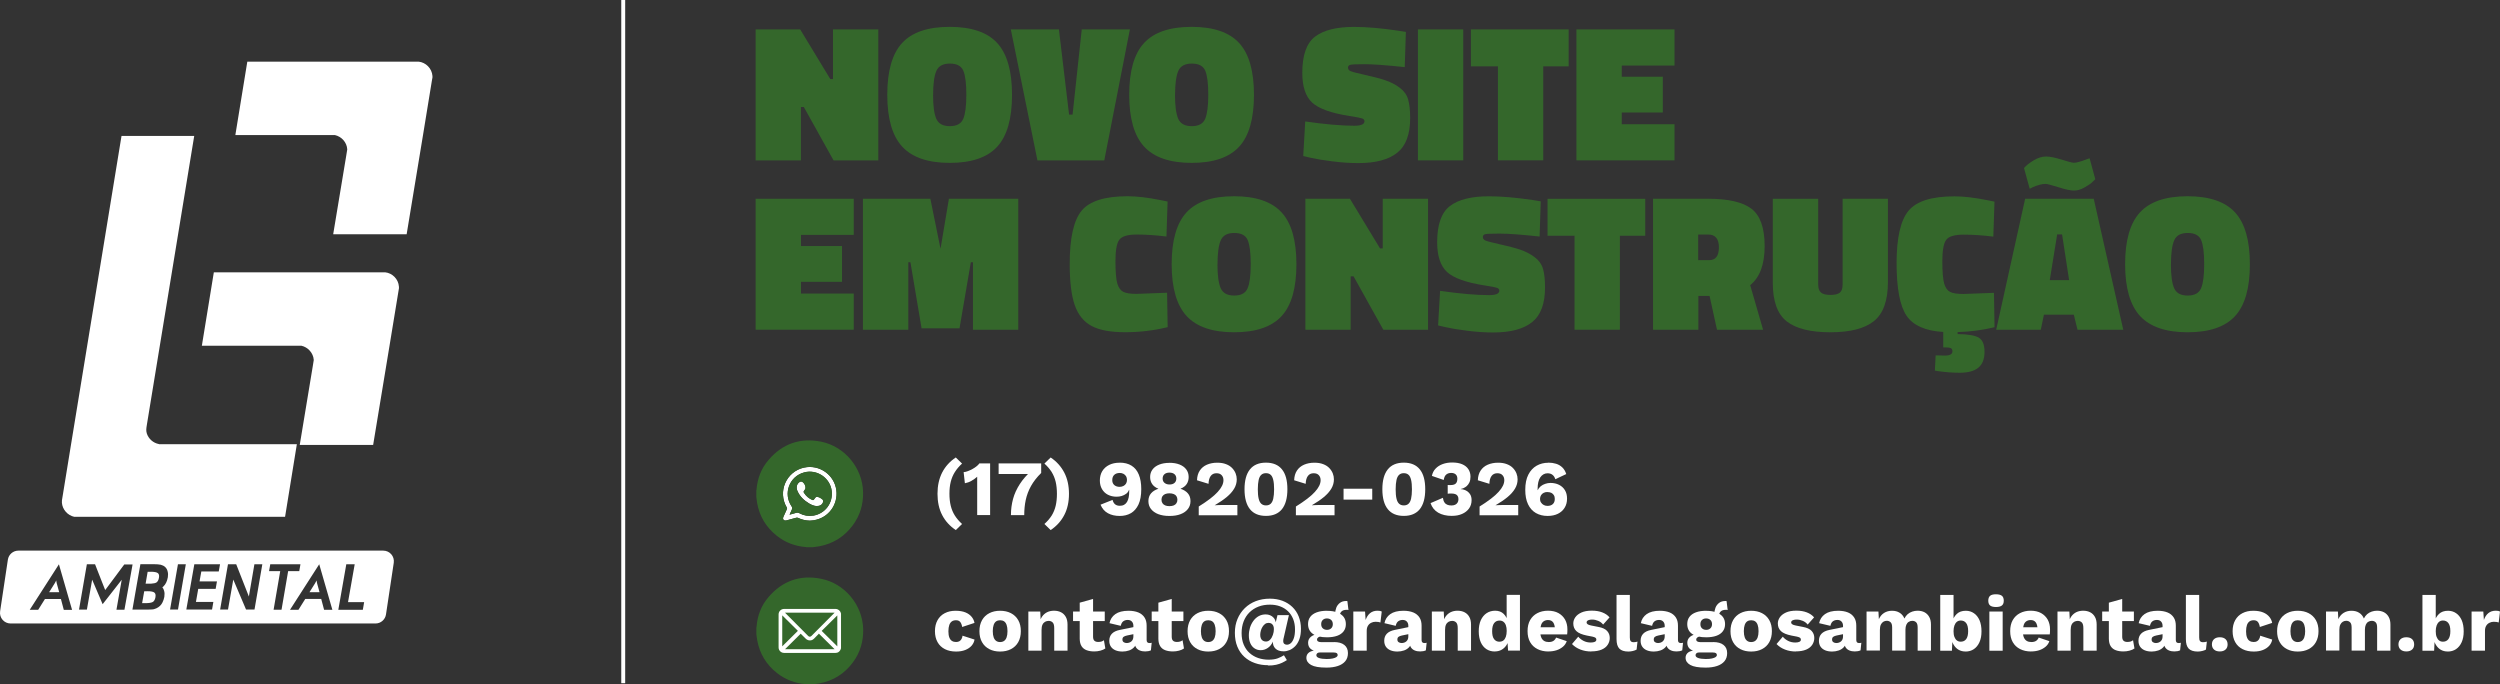 <svg xmlns="http://www.w3.org/2000/svg" id="Camada_2" data-name="Camada 2" viewBox="0 0 479.36 131.21"><rect x="0" y="0" width="479.36" height="131.21" fill="#333333" stroke="none"/><defs><style>      .cls-1 {        fill: none;        stroke: #fff;        stroke-miterlimit: 10;        stroke-width: .75px;      }      .cls-2 {        fill: #34672b;      }      .cls-2, .cls-3 {        stroke-width: 0px;      }      .cls-3 {        fill: #fff;      }    </style></defs><g id="Camada_1-2" data-name="Camada 1"><g><g><path class="cls-3" d="m30.48,85.15c-1.1-.2-2.02-1.02-2.34-2.07-.16-.49-.06-1.1-.06-1.1l.11-.71,9.05-55.21h-13.94l-9.67,59.1-1.7,10.46c-.02.09-.04.18-.05.29-.02.15-.02.32-.01.48.09,1.32,1.12,2.45,2.38,2.71h40.41l2.26-13.93h-26.44Z"></path><path class="cls-3" d="m80.24,11.82h-32.82l-2.28,13.99v.09s19.08,0,19.08,0c1.26.28,2.28,1.38,2.36,2.72v.03s-.19,1.19-.19,1.19l-2.49,14.99v.09s14.07,0,14.07,0l3.15-19.09,1.69-10.36.11-.6s0-.01,0-.02c0-.09,0-.18,0-.28-.1-1.44-1.27-2.61-2.66-2.75"></path><path class="cls-3" d="m73.82,52.22h-32.82l-2.28,13.98-.02.09h19.09c1.26.28,2.28,1.39,2.37,2.72v.03l-.19,1.19-2.48,14.99-.02.09h14.08l3.15-19.08,1.7-10.37.1-.61v-.02c0-.09,0-.18-.01-.28-.1-1.44-1.26-2.6-2.66-2.74"></path></g><g><path class="cls-3" d="m60.73,111.44s-.01-.1-.02-.15c-.03.05-.05.11-.08.15-.08.15-.16.29-.23.42l-1.06,1.69h1.93l-.47-1.7c-.03-.13-.06-.26-.08-.42Z"></path><path class="cls-3" d="m28.92,109.64h-.61l-.39,2.27h1.08c.47-.03.79-.1.99-.22.24-.16.41-.46.48-.87.09-.44.02-.74-.18-.91-.21-.18-.67-.28-1.36-.28Z"></path><path class="cls-3" d="m28.26,113.37h-.61v.02l-.4,2.26h.58s.05,0,.07,0c.64,0,1.1-.07,1.36-.21.02,0,.04-.02.06-.03.24-.15.4-.45.48-.86.08-.44.02-.75-.19-.92-.2-.18-.66-.27-1.35-.27Z"></path><path class="cls-3" d="m10.81,111.44s-.01-.1-.02-.15c-.03.05-.05.11-.08.15-.08.15-.16.29-.23.42l-1.06,1.69h1.93l-.47-1.7c-.03-.13-.06-.26-.08-.42Z"></path><path class="cls-3" d="m73.49,105.58H3.52c-1.01,0-1.86.74-2.01,1.73L.02,117.22c-.18,1.23.77,2.33,2.01,2.33h69.97c1.01,0,1.86-.74,2.01-1.73l1.49-9.91c.18-1.23-.77-2.33-2.01-2.33Zm-61.26,11.35l-.55-2.08h-3.06l-1.3,2.08h-1.62l.1-.16,5.5-8.57.06.22,2.46,8.52h-1.6Zm10.1-.03l1.01-5.74-.79,1.02-2.87,3.67-1.57-3.68-.44-1.02-1.01,5.74h-1.51l1.5-8.67v-.02s1.58,0,1.58,0l.4,1.03,1.04,2.65.5,1.26.92-1.23,1.97-2.65.77-1.03h1.59,0s-1.56,8.68-1.56,8.68h-1.51Zm9.84-6.17c-.13.73-.41,1.31-.84,1.72-.07.06-.13.11-.2.16.16.19.28.43.34.69.1.34.1.73.04,1.15-.08.39-.19.74-.35,1.05-.12.26-.29.48-.48.67-.21.2-.45.36-.72.48-.13.06-.28.11-.42.15-.21.11-2.13.09-2.13.09h-2.02l.87-4.99.66-3.72h2.55c.6,0,1.04.04,1.36.11.32.09.6.22.8.4.25.22.43.51.51.87.1.35.1.74.04,1.15Zm1.96,6.14h-1.52l1.51-8.68h1.51l-1.5,8.68Zm7.81-7.29h-3.34l-.34,1.9h3.34l-.25,1.43h-3.34l-.44,2.51h3.34l-.25,1.45h-4.93l.02-.13,1.51-8.54h4.93l-.25,1.39Zm6.84,7.29h0,0s-1.6.01-1.6.01l-2.45-5.75-1.01,5.74h-1.51l1.5-8.67h0s0-.01,0-.01h1.58l2.43,6.19,1.06-6.19h1.52l-1.5,8.68Zm5.2.04h-1.52l1.27-7.4h-2.14l.23-1.32h5.79l-.23,1.32h-2.13l-1.27,7.4Zm8.16.01l-.55-2.08h-3.06l-1.3,2.08h-1.62l.1-.16,5.5-8.57.06.22,2.46,8.52h-1.6Zm7.42,0h-4.69l1.53-8.73h1.61l-1.28,7.27h3.09l-.25,1.46Z"></path></g><line class="cls-1" x1="119.5" x2="119.5" y2="131"></line><g><path class="cls-2" d="m144.89,30.74V5.64h8.54l5.77,9.52h.52V5.64h8.69v25.11h-8.58l-5.7-10.23h-.56v10.23h-8.69Z"></path><path class="cls-2" d="m194.05,18.19c0,4.57-.95,7.89-2.85,9.95-1.9,2.06-4.93,3.09-9.09,3.09s-7.2-1.04-9.11-3.11c-1.91-2.07-2.87-5.39-2.87-9.95s.95-7.87,2.85-9.93c1.9-2.06,4.93-3.09,9.11-3.09s7.21,1.03,9.11,3.09c1.9,2.06,2.85,5.38,2.85,9.95Zm-15.14,0c0,2.12.21,3.65.62,4.59s1.27,1.41,2.59,1.41,2.17-.46,2.57-1.39c.4-.92.6-2.47.6-4.63s-.19-3.7-.58-4.61c-.39-.91-1.24-1.37-2.57-1.37s-2.19.47-2.6,1.41-.62,2.47-.62,4.59Z"></path><path class="cls-2" d="m216.65,5.64l-4.91,25.11h-12.82l-5.1-25.11h9.22l1.95,16.34h.67l1.76-16.34h9.22Z"></path><path class="cls-2" d="m240.44,18.19c0,4.57-.95,7.89-2.85,9.95-1.9,2.06-4.93,3.09-9.09,3.09s-7.2-1.04-9.11-3.11c-1.91-2.07-2.87-5.39-2.87-9.95s.95-7.87,2.85-9.93c1.9-2.06,4.93-3.09,9.11-3.09s7.21,1.03,9.11,3.09c1.9,2.06,2.85,5.38,2.85,9.95Zm-15.14,0c0,2.12.21,3.65.62,4.59s1.27,1.41,2.59,1.41,2.17-.46,2.57-1.39c.4-.92.6-2.47.6-4.63s-.19-3.7-.58-4.61-1.24-1.37-2.57-1.37-2.19.47-2.6,1.41-.62,2.47-.62,4.59Z"></path><path class="cls-2" d="m269.33,12.87c-3.52-.38-6.08-.56-7.68-.56s-2.53.04-2.79.13c-.26.09-.39.27-.39.54s.15.49.45.64c.3.15,1.24.4,2.83.75,1.59.35,2.89.69,3.9,1.03,1.01.34,1.92.81,2.74,1.42s1.35,1.36,1.61,2.25c.26.89.39,2.08.39,3.58,0,3.1-.82,5.31-2.47,6.63-1.65,1.33-4.13,1.99-7.46,1.99-1.6,0-3.28-.11-5.04-.34-1.76-.22-3.12-.45-4.07-.67l-1.46-.34.38-6.63c3.82.55,6.96.82,9.41.82,1.3,0,1.95-.29,1.95-.86,0-.25-.15-.43-.45-.54s-1.11-.27-2.44-.47c-3.5-.55-5.88-1.41-7.14-2.57-1.26-1.16-1.89-3.07-1.89-5.71,0-3.37.81-5.68,2.44-6.93s4.12-1.87,7.49-1.87c2.37,0,5.16.24,8.36.71l1.57.26-.22,6.75Z"></path><path class="cls-2" d="m271.88,30.74V5.64h8.69v25.11h-8.69Z"></path><path class="cls-2" d="m282.04,12.72v-7.08h18.74v7.08h-4.87v18.02h-8.69V12.72h-5.17Z"></path><path class="cls-2" d="m302.27,30.74V5.64h18.81v6.93h-10.12v2.14h7.87v6.86h-7.87v2.25h10.12v6.93h-18.81Z"></path><path class="cls-2" d="m144.89,63.22v-25.11h18.81v6.93h-10.12v2.14h7.87v6.86h-7.87v2.25h10.12v6.93h-18.81Z"></path><path class="cls-2" d="m165.46,63.22v-25.11h12.93l1.95,9.59,1.61-9.59h13.3v25.11h-8.69v-12.93h-.41l-2.17,12.67h-7.27l-2.14-12.67h-.41v12.93h-8.69Z"></path><path class="cls-2" d="m223.88,62.73c-2.65.65-5.36.97-8.13.97s-4.91-.39-6.41-1.18-2.58-2.1-3.24-3.95c-.66-1.85-.99-4.51-.99-7.98,0-4.97.77-8.38,2.3-10.21,1.54-1.84,4.46-2.75,8.79-2.75,1.8,0,3.92.25,6.37.75l1.31.26-.22,6.71c-2.05-.25-3.94-.38-5.68-.38s-2.85.33-3.35.99-.75,2.03-.75,4.1.12,3.51.36,4.31c.24.8.62,1.33,1.14,1.59.52.26,1.37.39,2.55.39l5.85-.22.11,6.59Z"></path><path class="cls-2" d="m248.58,50.67c0,4.57-.95,7.89-2.85,9.95-1.9,2.06-4.93,3.09-9.09,3.09s-7.2-1.04-9.11-3.11c-1.91-2.07-2.87-5.39-2.87-9.95s.95-7.87,2.85-9.93c1.9-2.06,4.93-3.09,9.11-3.09s7.21,1.03,9.11,3.09c1.9,2.06,2.85,5.38,2.85,9.95Zm-15.14,0c0,2.12.21,3.65.62,4.59s1.27,1.41,2.59,1.41,2.17-.46,2.57-1.39c.4-.92.6-2.47.6-4.63s-.19-3.7-.58-4.61-1.24-1.37-2.57-1.37-2.19.47-2.6,1.41-.62,2.47-.62,4.59Z"></path><path class="cls-2" d="m250.3,63.22v-25.11h8.54l5.77,9.52h.52v-9.52h8.69v25.11h-8.58l-5.7-10.23h-.56v10.23h-8.69Z"></path><path class="cls-2" d="m295.19,45.35c-3.52-.38-6.08-.56-7.68-.56s-2.53.04-2.79.13c-.26.09-.39.27-.39.54s.15.49.45.64c.3.15,1.24.4,2.83.75,1.59.35,2.89.69,3.9,1.03,1.01.34,1.92.81,2.74,1.42s1.35,1.36,1.61,2.25c.26.89.39,2.08.39,3.58,0,3.1-.82,5.31-2.47,6.63-1.65,1.33-4.13,1.99-7.46,1.99-1.6,0-3.28-.11-5.04-.34-1.76-.22-3.12-.45-4.07-.67l-1.46-.34.38-6.63c3.82.55,6.96.82,9.41.82,1.3,0,1.95-.29,1.95-.86,0-.25-.15-.43-.45-.54s-1.11-.27-2.44-.47c-3.5-.55-5.88-1.41-7.14-2.57-1.26-1.16-1.89-3.07-1.89-5.71,0-3.37.81-5.68,2.44-6.93s4.12-1.87,7.49-1.87c2.37,0,5.16.24,8.36.71l1.57.26-.22,6.75Z"></path><path class="cls-2" d="m296.73,45.2v-7.08h18.74v7.08h-4.87v18.02h-8.69v-18.02h-5.17Z"></path><path class="cls-2" d="m327.79,56.74h-2.14v6.48h-8.69v-25.11h10.57c3.87,0,6.64.64,8.32,1.93,1.67,1.29,2.51,3.67,2.51,7.16s-.92,5.98-2.77,7.48l2.47,8.54h-8.84l-1.42-6.48Zm-.04-6.86c1.22,0,1.84-.82,1.84-2.46s-.69-2.45-2.06-2.45h-1.91v4.91h2.14Z"></path><path class="cls-2" d="m348.63,38.11v16.45c0,.72.18,1.24.54,1.54s.97.45,1.82.45,1.45-.15,1.8-.45.52-.81.52-1.54v-16.45h8.69v15.96c0,3.55-.89,6.04-2.66,7.48-1.77,1.44-4.57,2.16-8.38,2.16s-6.6-.7-8.38-2.1c-1.77-1.4-2.66-3.86-2.66-7.38v-16.11h8.69Z"></path><path class="cls-2" d="m379.41,64.74c.74.44,1.11,1.34,1.11,2.72s-.39,2.39-1.18,3.04-1.98.97-3.58.97c-1.3,0-2.67-.1-4.12-.3l-.64-.11.15-2.92c.77.02,1.37.04,1.8.04.95,0,1.42-.28,1.42-.82,0-.3-.1-.5-.3-.6-.2-.1-.58-.15-1.12-.15h-.34v-2.96c-3.42-.2-5.77-1.24-7.04-3.11-1.27-1.87-1.91-5.24-1.91-10.1s.77-8.21,2.3-10.04c1.54-1.84,4.46-2.75,8.79-2.75,1.8,0,3.92.25,6.37.75l1.31.26-.22,6.71c-2.05-.25-3.94-.38-5.68-.38s-2.85.33-3.35.99-.75,2.03-.75,4.1.12,3.51.36,4.31c.24.8.62,1.33,1.14,1.59.52.26,1.37.39,2.55.39l5.85-.22.11,6.59c-2.25.55-4.61.86-7.08.94v.38c1.97.02,3.33.26,4.07.69Z"></path><path class="cls-2" d="m382.76,63.22l5.55-25.11h13.15l5.66,25.11h-8.77l-.71-2.89h-5.73l-.6,2.89h-8.54Zm18.38-28.25c-.26.25-.74.57-1.44.97-.7.4-1.37.6-2.02.6s-1.64-.21-2.98-.64c-1.34-.42-2.17-.64-2.49-.64-.67,0-1.51.22-2.51.67l-.52.26-1.09-3.97c.42-.5,1.05-.99,1.87-1.48.82-.49,1.6-.73,2.34-.73s1.74.2,3.02.6c1.27.4,2.05.6,2.32.6.5,0,1.32-.22,2.47-.67l.56-.19,1.09,4.01c-.15.15-.36.35-.62.6Zm-6.69,9.97l-1.42,8.77h3.71l-1.35-8.77h-.94Z"></path><path class="cls-2" d="m431.4,50.67c0,4.57-.95,7.89-2.85,9.95-1.9,2.06-4.93,3.09-9.09,3.09s-7.2-1.04-9.11-3.11c-1.91-2.07-2.87-5.39-2.87-9.95s.95-7.87,2.85-9.93c1.9-2.06,4.93-3.09,9.11-3.09s7.21,1.03,9.11,3.09c1.9,2.06,2.85,5.38,2.85,9.95Zm-15.14,0c0,2.12.21,3.65.62,4.59s1.27,1.41,2.59,1.41,2.17-.46,2.57-1.39c.4-.92.6-2.47.6-4.63s-.19-3.7-.58-4.61-1.24-1.37-2.57-1.37-2.19.47-2.6,1.41-.62,2.47-.62,4.59Z"></path></g><g><path class="cls-3" d="m154.2,89.65c-3.45.76-5.13,4.63-3.33,7.67.06.1.07.18.02.29-.24.51-.47,1.02-.69,1.53-.13.29-.02.58.25.65.12.03.26.02.37-.01.62-.16,1.24-.35,1.87-.51.1-.03.23-.02.32.02.72.35,1.48.52,2.28.54.28-.03.56-.04.83-.08,2.76-.47,4.61-3,4.25-5.77-.39-2.94-3.27-4.96-6.16-4.32Zm1.74,9.22c-.93.15-1.82,0-2.65-.45-.23-.12-.43-.15-.68-.07-.39.12-.78.22-1.22.34.16-.35.29-.67.44-.98.11-.23.09-.42-.06-.63-1.65-2.43-.43-5.73,2.41-6.49,2.46-.66,5,1.06,5.29,3.58.26,2.3-1.27,4.33-3.54,4.71Z"></path><path class="cls-3" d="m157.14,95.39c-.51-.24-.68-.19-.99.28-.01.02-.02.03-.03.05-.09.17-.21.19-.38.12-.64-.28-1.14-.7-1.52-1.28-.18-.28-.17-.27.02-.54.1-.14.22-.32.22-.47,0-.42-.17-.79-.49-1.08-.21-.19-.45-.19-.68-.03-.23.17-.39.38-.47.65-.11.39-.04.76.12,1.11.46,1.02,1.25,1.75,2.19,2.32.48.29.99.49,1.45.51.67,0,1.07-.26,1.24-.75.08-.21.07-.41-.13-.56-.17-.13-.34-.25-.53-.34Z"></path><path class="cls-2" d="m157.46,84.69c-4.02-.8-7.41.38-10.08,3.48-1.4,1.62-2.14,3.54-2.32,5.68,0,.07-.02.13-.04.19v1.28c.05.37.09.74.15,1.1.46,2.6,1.74,4.71,3.81,6.34,1.61,1.26,3.44,1.96,5.49,2.13.05,0,.1.02.15.03h1.28c.37-.05.75-.09,1.12-.16,2.71-.49,4.88-1.85,6.51-4.06,1.38-1.87,2.01-3.99,1.96-6.31-.09-4.64-3.5-8.79-8.05-9.7Zm-1.35,15.06c-.27.05-.56.06-.83.08-.8-.01-1.56-.19-2.28-.54-.09-.04-.22-.05-.32-.02-.62.16-1.24.35-1.87.51-.12.03-.26.04-.37.01-.27-.07-.38-.36-.25-.65.23-.51.46-1.02.69-1.53.05-.11.04-.19-.02-.29-1.81-3.04-.12-6.92,3.33-7.67,2.9-.63,5.78,1.38,6.16,4.32.37,2.77-1.49,5.3-4.25,5.77Z"></path><path class="cls-2" d="m154.19,90.58c-2.84.77-4.07,4.06-2.41,6.49.14.21.17.4.06.63-.15.31-.29.63-.44.98.44-.12.83-.21,1.22-.34.25-.08.46-.05.68.07.83.45,1.72.6,2.65.45,2.27-.37,3.8-2.41,3.54-4.71-.29-2.52-2.83-4.24-5.29-3.58Zm3.61,5.72c-.17.49-.57.75-1.24.75-.46-.02-.97-.23-1.45-.51-.94-.57-1.73-1.29-2.19-2.32-.16-.35-.23-.72-.12-1.11.08-.27.24-.49.47-.65.23-.17.46-.16.68.03.32.28.49.66.49,1.08,0,.16-.12.33-.22.47-.19.27-.2.26-.02.54.38.58.89,1,1.52,1.28.17.08.29.05.38-.12,0-.02.02-.03.03-.05.31-.47.47-.53.99-.28.19.09.37.22.53.34.19.14.2.35.13.56Z"></path></g><g><path class="cls-3" d="m183.27,87.72l1.2,1.17c-.56.51-1.02,1.05-1.38,1.62-.36.57-.62,1.19-.79,1.87-.17.68-.25,1.44-.25,2.29s.08,1.62.25,2.31c.17.69.43,1.31.79,1.88.36.57.82,1.1,1.38,1.61l-1.2,1.17c-1.15-.77-2.03-1.74-2.62-2.89-.6-1.16-.89-2.52-.89-4.08s.3-2.89.89-4.06c.6-1.16,1.47-2.13,2.62-2.9Z"></path><path class="cls-3" d="m187.37,98.77v-5.71c0-.26,0-.53,0-.8s0-.56,0-.85c-.33.3-.7.56-1.1.79s-.82.38-1.26.46l-.24-2.13c.26-.02.54-.08.83-.2.29-.11.59-.25.88-.41.29-.16.55-.33.78-.52.23-.18.41-.37.53-.55h2.06v9.91h-2.49Z"></path><path class="cls-3" d="m191.48,88.86h8.16v1.83c-.82.81-1.47,1.64-1.95,2.5s-.81,1.75-1.01,2.67c-.2.92-.29,1.89-.29,2.91h-2.55c0-1.09.14-2.13.41-3.12s.71-1.93,1.29-2.83,1.34-1.77,2.28-2.61l.54.68h-6.88v-2.03Z"></path><path class="cls-3" d="m201.46,101.64l-1.2-1.17c.57-.51,1.03-1.05,1.39-1.61.35-.57.61-1.19.77-1.88.16-.69.24-1.45.24-2.29s-.08-1.62-.24-2.3c-.16-.68-.42-1.31-.77-1.88-.36-.57-.82-1.11-1.39-1.62l1.2-1.17c1.14.77,2.01,1.74,2.61,2.9.6,1.16.9,2.52.9,4.07s-.3,2.91-.9,4.06c-.6,1.16-1.47,2.12-2.61,2.89Z"></path><path class="cls-3" d="m214.68,88.71c.91,0,1.67.19,2.29.58.62.39,1.08.95,1.39,1.71.31.75.47,1.68.47,2.79,0,1.2-.18,2.18-.53,2.94-.36.76-.84,1.31-1.46,1.67s-1.34.53-2.15.53c-.86,0-1.61-.17-2.25-.52s-1.11-.89-1.42-1.64l2.31-.92c.08.35.23.63.46.83.23.2.54.3.94.3.31,0,.58-.06.81-.19s.42-.31.56-.55c.14-.24.25-.53.32-.88.07-.35.1-.74.1-1.19v-.24h-.04c-.11.3-.29.55-.54.74-.25.19-.54.33-.86.43-.32.1-.65.14-.99.14-.62,0-1.17-.13-1.66-.38s-.86-.62-1.13-1.08c-.27-.47-.41-1.01-.41-1.63,0-.71.16-1.32.47-1.83.32-.51.76-.9,1.32-1.18.57-.28,1.23-.42,1.99-.42Zm0,1.98c-.43,0-.77.12-1.03.36-.26.24-.38.58-.38,1.02,0,.4.13.71.39.94.26.22.6.34,1.02.34.27,0,.51-.06.73-.17.22-.11.38-.26.5-.46s.18-.43.18-.7-.06-.52-.18-.71-.29-.35-.5-.46c-.21-.11-.46-.17-.73-.17Z"></path><path class="cls-3" d="m224.23,88.74c.75,0,1.4.11,1.95.33.55.22.98.53,1.28.94.3.41.46.89.46,1.45,0,.53-.13.99-.39,1.37-.26.38-.65.67-1.16.87v.02c.6.2,1.07.49,1.4.88.33.38.5.88.5,1.48s-.16,1.08-.49,1.51c-.33.43-.79.76-1.39.99-.6.24-1.32.35-2.16.35s-1.55-.12-2.15-.35c-.6-.23-1.06-.57-1.39-.99-.33-.42-.49-.93-.49-1.51s.17-1.09.5-1.48c.33-.39.8-.68,1.4-.88v-.02c-.5-.19-.89-.48-1.16-.86s-.41-.84-.41-1.37c0-.56.15-1.04.46-1.45.3-.41.74-.72,1.29-.94.56-.22,1.2-.33,1.95-.33Zm.01,8.31c.32,0,.59-.05.82-.14.22-.09.4-.24.52-.43s.18-.41.18-.66-.06-.48-.18-.67c-.12-.19-.29-.33-.53-.42-.23-.09-.51-.14-.83-.14-.3,0-.57.05-.8.14-.24.1-.41.24-.53.42-.12.18-.18.41-.18.67s.06.47.18.66.3.33.53.43c.23.1.5.14.83.14Zm-.01-6.43c-.4,0-.72.1-.95.3s-.35.48-.35.84.12.63.36.83.56.31.96.31.72-.1.95-.3.35-.48.35-.84-.12-.64-.35-.84-.56-.3-.97-.3Z"></path><path class="cls-3" d="m229.85,98.77v-1.65c.85-.53,1.58-1.03,2.18-1.49.6-.46,1.09-.9,1.46-1.31.37-.41.65-.8.83-1.17.18-.37.27-.73.27-1.08,0-.38-.11-.7-.34-.95-.23-.26-.56-.38-1-.38-.47,0-.84.17-1.1.52-.26.35-.4.85-.42,1.51l-2.21-.68c.02-.74.2-1.36.53-1.86.33-.5.79-.88,1.37-1.13.58-.25,1.24-.38,1.98-.38.65,0,1.21.09,1.69.28.48.18.86.43,1.16.74.3.31.52.65.67,1.02.15.38.22.76.22,1.15,0,.64-.17,1.24-.5,1.79-.33.56-.81,1.09-1.43,1.61-.63.52-1.38,1.03-2.28,1.55v.02c.17,0,.37-.02.6-.03s.47-.02.72-.02.48,0,.68,0h2.33v1.97h-7.43Z"></path><path class="cls-3" d="m242.74,98.92c-1.35,0-2.38-.43-3.07-1.29s-1.04-2.13-1.04-3.82.35-2.95,1.04-3.81,1.72-1.29,3.07-1.29,2.38.43,3.07,1.29c.7.86,1.04,2.13,1.04,3.81s-.35,2.95-1.04,3.82c-.7.86-1.72,1.29-3.07,1.29Zm0-2.01c.37,0,.67-.1.9-.31.23-.21.4-.54.5-.99.1-.46.16-1.05.16-1.79s-.05-1.34-.16-1.79c-.11-.46-.27-.79-.5-.99-.23-.21-.53-.31-.9-.31s-.66.1-.89.31c-.24.21-.41.54-.51.99-.1.46-.16,1.05-.16,1.79s.05,1.34.16,1.79c.11.46.28.79.51.99.24.21.53.31.89.31Z"></path><path class="cls-3" d="m248.48,98.77v-1.65c.85-.53,1.58-1.03,2.18-1.49.6-.46,1.09-.9,1.46-1.31.37-.41.65-.8.83-1.17.18-.37.27-.73.27-1.08,0-.38-.11-.7-.34-.95-.23-.26-.56-.38-1-.38-.47,0-.84.17-1.1.52-.26.35-.4.85-.42,1.51l-2.21-.68c.02-.74.2-1.36.53-1.86.33-.5.79-.88,1.37-1.13.58-.25,1.24-.38,1.98-.38.65,0,1.21.09,1.69.28.48.18.86.43,1.16.74.3.31.52.65.67,1.02.15.38.22.76.22,1.15,0,.64-.17,1.24-.5,1.79-.33.56-.81,1.09-1.43,1.61-.63.52-1.38,1.03-2.28,1.55v.02c.17,0,.37-.02.6-.03s.47-.02.72-.02.48,0,.68,0h2.33v1.97h-7.43Z"></path><path class="cls-3" d="m263.12,93.71v2.09h-5.5v-2.09h5.5Z"></path><path class="cls-3" d="m269.17,98.92c-1.35,0-2.38-.43-3.07-1.29s-1.04-2.13-1.04-3.82.35-2.95,1.04-3.81,1.72-1.29,3.07-1.29,2.38.43,3.07,1.29c.7.86,1.04,2.13,1.04,3.81s-.35,2.95-1.04,3.82c-.7.86-1.72,1.29-3.07,1.29Zm0-2.01c.37,0,.67-.1.9-.31.23-.21.4-.54.5-.99.1-.46.16-1.05.16-1.79s-.05-1.34-.16-1.79c-.11-.46-.27-.79-.5-.99-.23-.21-.53-.31-.9-.31s-.66.1-.89.31c-.24.21-.41.54-.51.99-.1.46-.16,1.05-.16,1.79s.05,1.34.16,1.79c.11.46.28.79.51.99.24.21.53.31.89.31Z"></path><path class="cls-3" d="m278.41,98.92c-1.06,0-1.95-.21-2.65-.62-.71-.42-1.19-1.02-1.46-1.83l2.37-1.02c.05.36.14.65.28.86.13.22.32.37.55.47.23.1.5.14.81.14.28,0,.52-.05.71-.14.2-.09.35-.23.46-.41.11-.18.17-.4.17-.65s-.05-.47-.16-.63c-.1-.16-.25-.28-.45-.35s-.43-.11-.71-.11c-.13,0-.25,0-.36,0s-.24.02-.38.04v-1.68c.08,0,.16.02.24.02s.17,0,.29,0c.47,0,.81-.1,1.01-.29s.31-.5.31-.92c0-.36-.1-.64-.31-.83s-.49-.29-.86-.29c-.39,0-.71.1-.96.31-.25.21-.41.55-.48,1.04l-2.27-.78c.11-.55.34-1.02.71-1.4.36-.38.81-.67,1.36-.87.54-.2,1.15-.3,1.81-.3.76,0,1.4.11,1.92.33.52.22.92.54,1.19.95.27.41.41.89.41,1.44,0,.43-.07.79-.2,1.08-.13.29-.31.53-.51.71-.21.18-.41.31-.62.4s-.39.14-.53.16v.04c.18,0,.38.04.62.11s.46.18.68.34c.22.16.4.37.55.64.14.27.22.61.22,1.01,0,.62-.16,1.16-.49,1.61s-.77.8-1.33,1.04c-.56.25-1.2.37-1.91.37Z"></path><path class="cls-3" d="m283.7,98.77v-1.65c.85-.53,1.58-1.03,2.18-1.49.6-.46,1.09-.9,1.46-1.31.38-.41.65-.8.83-1.17.18-.37.27-.73.27-1.08,0-.38-.11-.7-.34-.95-.23-.26-.56-.38-1-.38-.47,0-.84.17-1.1.52-.26.35-.4.85-.42,1.51l-2.21-.68c.02-.74.2-1.36.53-1.86.33-.5.79-.88,1.37-1.13.58-.25,1.24-.38,1.98-.38.65,0,1.21.09,1.69.28.48.18.86.43,1.16.74.3.31.52.65.67,1.02.15.38.22.76.22,1.15,0,.64-.17,1.24-.5,1.79-.33.56-.81,1.09-1.43,1.61-.63.52-1.38,1.03-2.28,1.55v.02c.17,0,.37-.02.6-.03s.47-.02.72-.02.48,0,.68,0h2.33v1.97h-7.43Z"></path><path class="cls-3" d="m296.88,88.71c.53,0,1.02.07,1.48.21.46.14.85.37,1.19.69.34.32.6.75.77,1.29l-2.1.99c-.1-.35-.27-.63-.52-.83-.25-.21-.57-.31-.98-.31-.28,0-.54.07-.77.2-.24.14-.44.33-.61.58-.17.25-.3.56-.38.92s-.13.77-.13,1.22v.24l.03.09c.12-.3.31-.55.56-.76.25-.21.55-.36.88-.47.33-.11.66-.17.99-.17.61,0,1.16.12,1.64.36s.86.58,1.13,1.03c.28.45.41.98.41,1.62,0,.68-.16,1.27-.47,1.76-.31.5-.74.88-1.29,1.15-.55.27-1.21.41-1.97.41-.85,0-1.6-.19-2.25-.56-.65-.38-1.15-.94-1.5-1.68-.36-.75-.53-1.67-.53-2.77,0-1.18.2-2.15.59-2.91s.92-1.33,1.58-1.71c.67-.38,1.41-.57,2.25-.57Zm-.18,5.63c-.26,0-.5.05-.71.16-.22.11-.39.26-.51.46-.12.2-.19.44-.19.71s.06.49.2.69c.13.2.3.36.51.47.21.11.45.17.71.17.45,0,.8-.12,1.04-.35.25-.23.37-.56.37-.98,0-.28-.05-.52-.17-.71s-.27-.35-.47-.45c-.21-.1-.46-.16-.77-.16Z"></path></g><g><path class="cls-3" d="m183.23,117.11c.76,0,1.39.11,1.9.32.51.21.9.5,1.19.86s.46.74.53,1.15l-2.36.78c-.07-.43-.2-.75-.38-.97-.19-.22-.45-.32-.8-.32-.32,0-.59.07-.8.22-.21.15-.38.38-.49.69-.11.32-.17.72-.17,1.21s.06.89.18,1.19c.12.31.29.53.51.66.22.14.48.2.78.2.25,0,.46-.05.62-.14.17-.1.3-.23.41-.41.11-.18.18-.4.21-.66l2.3.74c-.07.44-.26.83-.56,1.18-.31.35-.71.62-1.21.82-.5.2-1.09.3-1.76.3-.82,0-1.54-.15-2.15-.46-.61-.31-1.08-.75-1.41-1.34s-.5-1.29-.5-2.11.17-1.52.5-2.11.79-1.03,1.39-1.34c.6-.31,1.28-.46,2.06-.46Z"></path><path class="cls-3" d="m191.76,117.11c.79,0,1.48.15,2.08.46s1.06.75,1.4,1.34c.34.59.5,1.29.5,2.11s-.17,1.52-.5,2.11c-.33.59-.8,1.03-1.4,1.34s-1.29.46-2.08.46-1.46-.15-2.06-.46c-.6-.31-1.07-.75-1.4-1.34-.34-.59-.5-1.29-.5-2.11s.17-1.52.5-2.11c.33-.59.8-1.03,1.4-1.34.6-.31,1.29-.46,2.06-.46Zm0,1.82c-.29,0-.54.07-.75.21-.21.14-.37.37-.48.68-.11.31-.17.71-.17,1.2s.06.89.17,1.19c.11.31.27.53.48.68.21.15.46.22.75.22s.56-.07.77-.22c.21-.15.37-.37.48-.68s.17-.7.17-1.19-.06-.89-.17-1.2c-.11-.31-.27-.54-.48-.68-.21-.14-.47-.21-.77-.21Z"></path><path class="cls-3" d="m197.18,124.77v-7.51h2.28l.13,2.58-.29-.29c.1-.54.28-.99.53-1.35.26-.36.58-.63.96-.82.38-.18.82-.28,1.3-.28.52,0,.97.1,1.36.3s.69.5.91.89c.22.39.33.88.33,1.47v5h-2.55v-4.33c0-.52-.1-.88-.3-1.08-.2-.2-.46-.3-.77-.3-.24,0-.47.06-.68.17-.21.12-.38.3-.5.55-.12.25-.18.59-.18,1.01v3.98h-2.55Z"></path><path class="cls-3" d="m211.83,117.26v1.82h-6.08v-1.82h6.08Zm-2.24-2.39v7.22c0,.36.09.62.26.77.17.16.42.23.73.23.24,0,.45-.03.62-.08.17-.05.33-.14.47-.25l.27,1.58c-.25.18-.57.32-.95.42-.38.1-.77.15-1.17.15-.57,0-1.06-.08-1.48-.24-.42-.16-.74-.42-.96-.77-.22-.35-.34-.82-.35-1.4v-6.94l2.55-.71Z"></path><path class="cls-3" d="m217.32,120.01c0-.35-.1-.63-.29-.83-.19-.21-.46-.31-.79-.31s-.61.08-.85.25-.4.46-.49.88l-2.16-.51c.14-.72.51-1.3,1.11-1.73.6-.43,1.45-.65,2.54-.65.73,0,1.35.11,1.87.32.52.21.91.54,1.19.96s.41.95.41,1.57v2.75c0,.39.17.59.53.59.18,0,.33-.02.44-.06l-.15,1.46c-.3.14-.67.21-1.1.21-.39,0-.74-.06-1.04-.19-.3-.12-.54-.32-.71-.57-.17-.26-.25-.58-.25-.97v-.09l.29-.1c0,.43-.13.79-.38,1.08-.26.29-.59.51-.99.65-.41.14-.83.21-1.27.21-.51,0-.96-.08-1.34-.24s-.67-.39-.88-.7c-.21-.31-.31-.68-.31-1.13,0-.54.16-.99.49-1.34s.84-.6,1.54-.74l2.84-.58v1.35s-1.46.3-1.46.3c-.3.06-.52.15-.67.26s-.22.29-.22.52.08.39.24.5.35.17.57.17c.17,0,.33-.03.49-.08.15-.05.29-.13.41-.23.12-.11.22-.24.29-.4.07-.16.1-.35.1-.57v-1.98Z"></path><path class="cls-3" d="m226.91,117.26v1.82h-6.08v-1.82h6.08Zm-2.24-2.39v7.22c0,.36.09.62.26.77.17.16.42.23.73.23.24,0,.45-.03.62-.08.17-.05.33-.14.47-.25l.27,1.58c-.25.18-.57.32-.95.42-.38.1-.77.15-1.17.15-.57,0-1.06-.08-1.48-.24-.42-.16-.74-.42-.96-.77-.22-.35-.34-.82-.35-1.4v-6.94l2.55-.71Z"></path><path class="cls-3" d="m231.67,117.11c.79,0,1.48.15,2.08.46s1.06.75,1.4,1.34c.34.59.5,1.29.5,2.11s-.17,1.52-.5,2.11c-.33.59-.8,1.03-1.4,1.34s-1.29.46-2.08.46-1.46-.15-2.06-.46c-.6-.31-1.07-.75-1.4-1.34-.34-.59-.5-1.29-.5-2.11s.17-1.52.5-2.11c.33-.59.8-1.03,1.4-1.34.6-.31,1.29-.46,2.06-.46Zm0,1.82c-.29,0-.54.07-.75.21-.21.14-.37.37-.48.68-.11.31-.17.71-.17,1.2s.06.89.17,1.19c.11.31.27.53.48.68.21.15.46.22.75.22s.56-.07.77-.22c.21-.15.37-.37.48-.68s.17-.7.17-1.19-.06-.89-.17-1.2c-.11-.31-.27-.54-.48-.68-.21-.14-.47-.21-.77-.21Z"></path><path class="cls-3" d="m243.17,127.55c-.92,0-1.77-.13-2.55-.41-.78-.27-1.45-.67-2.03-1.2-.58-.53-1.02-1.18-1.34-1.96-.32-.78-.47-1.66-.47-2.65s.17-1.84.5-2.64c.33-.8.8-1.49,1.4-2.08s1.31-1.04,2.12-1.35,1.71-.47,2.68-.47c.89,0,1.7.14,2.43.41.73.28,1.36.67,1.89,1.18.53.51.94,1.12,1.22,1.83s.43,1.49.43,2.35c0,.78-.1,1.45-.3,2-.2.55-.47,1-.8,1.34-.34.34-.7.59-1.08.75-.39.16-.76.24-1.13.24-.69,0-1.21-.17-1.57-.52s-.52-.79-.5-1.34c-.22.51-.54.91-.96,1.2-.42.29-.88.44-1.37.44-.44,0-.83-.11-1.18-.34s-.62-.55-.81-.98c-.2-.43-.29-.94-.29-1.53,0-.51.08-1,.22-1.48.15-.48.37-.91.65-1.29s.62-.69,1.02-.91c.4-.22.85-.33,1.35-.33.29,0,.57.05.83.16.26.1.5.27.69.49.2.22.33.51.4.87l.33-1.38h2.19l-.98,4.28c-.03.12-.06.23-.08.34-.02.11-.03.21-.03.31,0,.27.07.46.2.57s.3.17.51.17c.27,0,.52-.1.76-.31s.42-.53.57-.96.22-.99.22-1.67c0-.73-.12-1.39-.35-1.97s-.56-1.09-.99-1.5c-.43-.42-.94-.73-1.53-.95-.59-.22-1.24-.32-1.95-.32-.8,0-1.53.12-2.19.38-.66.25-1.23.62-1.72,1.1-.49.48-.86,1.06-1.12,1.73-.26.67-.39,1.42-.39,2.24s.13,1.59.41,2.23.64,1.17,1.12,1.59c.48.43,1.03.75,1.65.96.62.21,1.29.32,2,.32s1.29-.09,1.75-.26c.46-.17.85-.37,1.19-.59l.56.93c-.29.19-.6.36-.93.52s-.71.28-1.14.38c-.43.1-.94.14-1.53.14Zm-.42-4.54c.3,0,.56-.12.79-.36s.4-.54.53-.92c.13-.37.19-.74.19-1.11,0-.25-.04-.46-.12-.64-.08-.17-.2-.31-.35-.41-.15-.09-.34-.14-.56-.14-.25,0-.47.07-.66.21-.19.14-.36.33-.5.56-.14.23-.25.48-.32.75-.07.27-.11.53-.11.78,0,.27.04.5.13.69.08.19.21.33.38.44.17.1.36.15.59.15Z"></path><path class="cls-3" d="m255.76,123.11c.87,0,1.54.18,2,.55.47.37.7.89.7,1.57,0,.62-.17,1.14-.51,1.55-.34.41-.82.72-1.43.92-.62.21-1.34.31-2.19.31-1.36,0-2.34-.17-2.94-.51-.6-.34-.9-.8-.9-1.38,0-.42.17-.76.51-1.02.34-.26.91-.4,1.7-.42l-.06.24c-.61-.08-1.07-.26-1.37-.54-.3-.28-.45-.66-.45-1.14s.19-.87.57-1.17c.38-.3.89-.47,1.52-.5l.93.44h-.24c-.39.02-.67.08-.83.2s-.24.25-.24.41c0,.17.07.3.21.38.14.08.35.13.63.13h2.39Zm-1.32-5.99c.76,0,1.41.1,1.95.3s.95.49,1.24.86c.29.38.43.84.43,1.39s-.14,1-.43,1.38c-.29.38-.7.67-1.24.86s-1.19.29-1.95.29c-1.19,0-2.09-.22-2.71-.66-.62-.44-.92-1.07-.92-1.88,0-.55.14-1.01.43-1.39.29-.38.7-.66,1.24-.86.54-.2,1.2-.3,1.97-.3Zm-.09,9.24c.48,0,.88-.03,1.19-.1s.55-.16.71-.27.24-.25.24-.4-.06-.27-.17-.35-.31-.13-.6-.13h-2.69c-.19,0-.34.05-.46.15-.12.1-.17.23-.17.38,0,.23.17.41.51.53.34.12.82.19,1.43.19Zm.09-7.78c-.33,0-.6.09-.8.29-.21.19-.31.46-.31.81s.1.61.31.8c.21.19.47.29.8.29s.59-.09.8-.29c.21-.19.32-.46.32-.8s-.11-.62-.32-.81c-.21-.19-.48-.29-.8-.29Zm3.91-3.32l.21,1.71c-.06-.02-.12-.03-.18-.04-.06,0-.12,0-.18,0-.44,0-.77.11-.98.32s-.32.48-.32.8l-.9-.33c0-.41.08-.81.22-1.19.15-.38.38-.69.7-.93.32-.24.71-.36,1.19-.36h.11s.09,0,.13.02Z"></path><path class="cls-3" d="m259.49,124.77v-7.51h2.25l.11,1.62c.19-.56.47-1,.85-1.31.38-.31.85-.47,1.43-.47.19,0,.35.01.49.04.13.03.24.07.32.12l-.25,2.1c-.1-.04-.23-.07-.38-.1-.16-.02-.34-.04-.56-.04-.3,0-.58.07-.84.2-.26.13-.47.32-.62.58-.16.26-.23.58-.23.97v3.79h-2.55Z"></path><path class="cls-3" d="m270.04,120.01c0-.35-.1-.63-.29-.83-.19-.21-.46-.31-.79-.31s-.61.08-.85.25-.4.46-.49.88l-2.16-.51c.14-.72.51-1.3,1.11-1.73.6-.43,1.45-.65,2.54-.65.73,0,1.35.11,1.87.32.52.21.91.54,1.19.96s.41.95.41,1.57v2.75c0,.39.17.59.53.59.18,0,.33-.02.44-.06l-.15,1.46c-.3.14-.67.21-1.1.21-.39,0-.74-.06-1.04-.19-.3-.12-.54-.32-.71-.57-.17-.26-.25-.58-.25-.97v-.09l.29-.1c0,.43-.13.79-.38,1.08-.26.29-.59.51-.99.65-.41.14-.83.21-1.27.21-.51,0-.96-.08-1.34-.24s-.67-.39-.88-.7c-.21-.31-.31-.68-.31-1.13,0-.54.16-.99.49-1.34s.84-.6,1.54-.74l2.84-.58v1.35s-1.46.3-1.46.3c-.3.06-.52.15-.67.26s-.22.29-.22.52.08.39.24.5.35.17.57.17c.17,0,.33-.03.49-.08.15-.05.29-.13.41-.23.12-.11.22-.24.29-.4.07-.16.1-.35.1-.57v-1.98Z"></path><path class="cls-3" d="m274.55,124.77v-7.51h2.28l.13,2.58-.29-.29c.1-.54.28-.99.53-1.35.26-.36.58-.63.96-.82.38-.18.82-.28,1.3-.28.52,0,.97.1,1.36.3s.69.5.91.89c.22.39.33.88.33,1.47v5h-2.55v-4.33c0-.52-.1-.88-.3-1.08-.2-.2-.46-.3-.77-.3-.24,0-.47.06-.68.17-.21.12-.38.3-.5.55-.12.25-.18.59-.18,1.01v3.98h-2.55Z"></path><path class="cls-3" d="m286.63,124.92c-.62,0-1.16-.15-1.63-.46-.46-.31-.83-.75-1.08-1.33-.25-.58-.38-1.28-.38-2.09s.13-1.55.4-2.13c.27-.58.64-1.03,1.11-1.34.47-.31,1.02-.47,1.64-.47.68,0,1.23.21,1.64.62.42.42.68.94.8,1.58l-.24.32v-5.56h2.55v10.69h-2.28l-.17-2.55.3.23c-.06.5-.21.94-.46,1.31-.25.37-.56.66-.93.86-.38.21-.8.31-1.28.31Zm.89-1.88c.29,0,.54-.08.74-.23s.36-.39.47-.7c.11-.31.17-.69.17-1.14,0-.42-.05-.78-.16-1.07-.1-.29-.26-.52-.47-.68s-.45-.23-.74-.23c-.44,0-.79.16-1.04.49-.25.33-.38.84-.38,1.54s.12,1.21.38,1.54c.25.33.6.49,1.04.49Z"></path><path class="cls-3" d="m296.93,124.92c-.82,0-1.54-.16-2.14-.47-.61-.31-1.07-.75-1.4-1.33-.33-.58-.49-1.28-.49-2.11s.16-1.53.49-2.11c.33-.58.79-1.02,1.38-1.33.6-.31,1.28-.47,2.05-.47s1.46.15,2.01.46.97.73,1.27,1.26c.29.54.44,1.15.44,1.84,0,.19,0,.37-.01.55,0,.17-.03.32-.04.44h-5.95v-1.38h4.84l-1.23.48c0-.6-.11-1.06-.32-1.38-.22-.32-.55-.48-1-.48-.32,0-.59.08-.82.23-.23.15-.4.38-.51.7s-.17.72-.17,1.22.07.9.2,1.2.32.52.56.66.53.21.87.21c.38,0,.68-.08.91-.23.22-.15.39-.36.5-.63l2.04.69c-.14.42-.38.78-.73,1.07-.35.29-.75.52-1.22.67s-.98.23-1.52.23Z"></path><path class="cls-3" d="m305.13,124.92c-.75,0-1.45-.12-2.09-.37-.65-.25-1.18-.6-1.62-1.06l1.2-1.41c.26.32.6.59,1.01.8.41.21.87.32,1.38.32.32,0,.58-.04.78-.13s.3-.23.3-.43c0-.14-.05-.25-.15-.34-.1-.08-.3-.16-.6-.23l-1.04-.2c-.95-.19-1.63-.47-2.03-.85-.4-.38-.6-.87-.6-1.48,0-.41.13-.8.38-1.17.25-.37.65-.68,1.17-.92.53-.24,1.19-.36,1.99-.36s1.43.11,2.01.33c.58.22,1.05.54,1.4.96l-1.23,1.38c-.24-.31-.55-.55-.93-.71s-.77-.25-1.16-.25c-.23,0-.43.02-.59.07-.17.04-.29.11-.37.19-.08.09-.12.18-.12.29,0,.13.06.24.19.34.12.1.36.18.7.25l1.37.27c.77.14,1.33.4,1.67.77.34.37.51.82.51,1.35,0,.47-.13.9-.39,1.3-.26.4-.65.71-1.17.93-.52.22-1.18.34-1.97.34Z"></path><path class="cls-3" d="m312.51,114.08v8.14c0,.33.05.57.17.71.11.14.3.21.56.21.15,0,.28-.01.38-.03.1-.02.22-.05.36-.09l-.17,1.53c-.18.11-.42.2-.71.27-.29.07-.58.11-.86.11-.8,0-1.38-.19-1.74-.56-.36-.37-.54-.98-.54-1.82v-8.47h2.55Z"></path><path class="cls-3" d="m319.2,120.01c0-.35-.1-.63-.29-.83-.19-.21-.46-.31-.79-.31s-.61.08-.85.25-.4.46-.49.88l-2.16-.51c.14-.72.51-1.3,1.11-1.73.6-.43,1.45-.65,2.54-.65.73,0,1.35.11,1.87.32.52.21.91.54,1.19.96s.41.95.41,1.57v2.75c0,.39.17.59.53.59.18,0,.33-.02.44-.06l-.15,1.46c-.3.14-.67.21-1.1.21-.39,0-.74-.06-1.04-.19-.3-.12-.54-.32-.71-.57-.17-.26-.25-.58-.25-.97v-.09l.29-.1c0,.43-.13.79-.38,1.08-.26.29-.59.51-.99.65-.41.14-.83.21-1.27.21-.51,0-.96-.08-1.34-.24s-.67-.39-.88-.7c-.21-.31-.31-.68-.31-1.13,0-.54.16-.99.49-1.34s.84-.6,1.54-.74l2.84-.58v1.35s-1.46.3-1.46.3c-.3.06-.52.15-.67.26s-.22.29-.22.52.08.39.24.5.35.17.57.17c.17,0,.33-.03.49-.08.15-.05.29-.13.41-.23.12-.11.22-.24.29-.4.07-.16.1-.35.1-.57v-1.98Z"></path><path class="cls-3" d="m328.47,123.11c.87,0,1.54.18,2,.55.47.37.7.89.7,1.57,0,.62-.17,1.14-.51,1.55-.34.41-.82.72-1.43.92-.62.21-1.34.31-2.19.31-1.36,0-2.34-.17-2.94-.51-.6-.34-.9-.8-.9-1.38,0-.42.17-.76.51-1.02.34-.26.91-.4,1.7-.42l-.06.24c-.61-.08-1.07-.26-1.37-.54-.3-.28-.45-.66-.45-1.14s.19-.87.57-1.17c.38-.3.89-.47,1.52-.5l.93.44h-.24c-.39.02-.67.08-.83.2s-.24.25-.24.41c0,.17.07.3.21.38.14.08.35.13.63.13h2.39Zm-1.32-5.99c.76,0,1.41.1,1.95.3s.95.49,1.24.86c.29.38.43.84.43,1.39s-.14,1-.43,1.38c-.29.38-.7.67-1.24.86s-1.19.29-1.95.29c-1.19,0-2.09-.22-2.71-.66-.62-.44-.92-1.07-.92-1.88,0-.55.14-1.01.43-1.39.29-.38.7-.66,1.24-.86.54-.2,1.2-.3,1.97-.3Zm-.09,9.24c.48,0,.88-.03,1.19-.1s.55-.16.71-.27.24-.25.24-.4-.06-.27-.17-.35-.31-.13-.6-.13h-2.69c-.19,0-.34.05-.46.15-.12.1-.17.23-.17.38,0,.23.17.41.51.53.34.12.82.19,1.43.19Zm.09-7.78c-.33,0-.6.09-.8.29-.21.19-.31.46-.31.81s.1.61.31.8c.21.19.47.29.8.29s.59-.09.8-.29c.21-.19.32-.46.32-.8s-.11-.62-.32-.81c-.21-.19-.48-.29-.8-.29Zm3.91-3.32l.21,1.71c-.06-.02-.12-.03-.18-.04-.06,0-.12,0-.18,0-.44,0-.77.11-.98.32s-.32.48-.32.8l-.9-.33c0-.41.08-.81.22-1.19.15-.38.38-.69.7-.93.32-.24.71-.36,1.19-.36h.11s.09,0,.13.02Z"></path><path class="cls-3" d="m335.77,117.11c.79,0,1.48.15,2.08.46s1.06.75,1.4,1.34c.34.59.5,1.29.5,2.11s-.17,1.52-.5,2.11c-.33.59-.8,1.03-1.4,1.34s-1.29.46-2.08.46-1.46-.15-2.06-.46c-.6-.31-1.07-.75-1.4-1.34-.34-.59-.5-1.29-.5-2.11s.17-1.52.5-2.11c.33-.59.8-1.03,1.4-1.34.6-.31,1.29-.46,2.06-.46Zm0,1.82c-.29,0-.54.07-.75.21-.21.14-.37.37-.48.68-.11.31-.17.71-.17,1.2s.06.89.17,1.19c.11.31.27.53.48.68.21.15.46.22.75.22s.56-.07.77-.22c.21-.15.37-.37.48-.68s.17-.7.17-1.19-.06-.89-.17-1.2c-.11-.31-.27-.54-.48-.68-.21-.14-.47-.21-.77-.21Z"></path><path class="cls-3" d="m344.35,124.92c-.75,0-1.45-.12-2.09-.37-.65-.25-1.18-.6-1.62-1.06l1.2-1.41c.26.32.6.59,1.01.8.41.21.87.32,1.38.32.32,0,.58-.04.78-.13s.3-.23.3-.43c0-.14-.05-.25-.15-.34-.1-.08-.3-.16-.6-.23l-1.04-.2c-.95-.19-1.63-.47-2.03-.85-.4-.38-.6-.87-.6-1.48,0-.41.13-.8.38-1.17.25-.37.65-.68,1.17-.92.53-.24,1.19-.36,1.99-.36s1.43.11,2.01.33c.58.22,1.05.54,1.4.96l-1.23,1.38c-.24-.31-.55-.55-.93-.71s-.77-.25-1.16-.25c-.23,0-.43.02-.59.07-.17.04-.29.11-.37.19-.08.09-.12.18-.12.29,0,.13.06.24.19.34.12.1.36.18.7.25l1.37.27c.77.14,1.33.4,1.67.77.34.37.51.82.51,1.35,0,.47-.13.9-.39,1.3-.26.4-.65.71-1.17.93-.52.22-1.18.34-1.97.34Z"></path><path class="cls-3" d="m353.39,120.01c0-.35-.1-.63-.29-.83-.19-.21-.46-.31-.79-.31s-.61.08-.85.25-.4.46-.49.88l-2.16-.51c.14-.72.51-1.3,1.11-1.73.6-.43,1.45-.65,2.54-.65.73,0,1.35.11,1.87.32.52.21.91.54,1.19.96s.41.95.41,1.57v2.75c0,.39.17.59.53.59.18,0,.33-.02.44-.06l-.15,1.46c-.3.14-.67.21-1.1.21-.39,0-.74-.06-1.04-.19-.3-.12-.54-.32-.71-.57-.17-.26-.25-.58-.25-.97v-.09l.29-.1c0,.43-.13.79-.38,1.08-.26.29-.59.51-.99.65-.41.14-.83.21-1.27.21-.51,0-.96-.08-1.34-.24s-.67-.39-.88-.7c-.21-.31-.31-.68-.31-1.13,0-.54.16-.99.49-1.34s.84-.6,1.54-.74l2.84-.58v1.35s-1.46.3-1.46.3c-.3.06-.52.15-.67.26s-.22.29-.22.52.08.39.24.5.35.17.57.17c.17,0,.33-.03.49-.08.15-.05.29-.13.41-.23.12-.11.22-.24.29-.4.07-.16.1-.35.1-.57v-1.98Z"></path><path class="cls-3" d="m357.9,124.77v-7.51h2.28l.08,1.46c.24-.53.58-.93,1.01-1.2s.94-.41,1.51-.41,1.05.12,1.46.38c.41.25.72.62.92,1.11.16-.33.37-.61.62-.83.26-.22.55-.39.88-.5s.67-.17,1.02-.17c.5,0,.94.1,1.32.29.38.2.68.49.91.89s.34.89.34,1.48v5h-2.55v-4.42c0-.48-.09-.82-.28-1.01-.19-.19-.43-.29-.74-.29-.25,0-.48.06-.68.19-.21.12-.36.31-.47.56-.11.25-.17.57-.17.95v4.01h-2.55v-4.42c0-.48-.09-.82-.29-1.01s-.44-.29-.74-.29c-.23,0-.45.06-.65.18s-.37.31-.49.56c-.12.25-.18.59-.18,1v3.96h-2.55Z"></path><path class="cls-3" d="m376.85,124.92c-.49,0-.92-.11-1.3-.33-.38-.22-.68-.52-.92-.91s-.4-.82-.47-1.31l.24-.32-.13,2.72h-2.24v-10.69h2.55v5.54l-.24-.36c.14-.62.43-1.13.86-1.54.43-.41,1.01-.61,1.74-.61.58,0,1.1.16,1.55.47.46.31.81.76,1.07,1.34.25.59.38,1.29.38,2.13s-.13,1.51-.39,2.09c-.26.58-.62,1.02-1.08,1.33-.46.31-1,.46-1.62.46Zm-.89-1.88c.44,0,.79-.16,1.04-.49.25-.33.38-.84.38-1.54s-.13-1.21-.38-1.54c-.25-.33-.6-.49-1.04-.49-.29,0-.54.08-.74.25-.21.17-.36.4-.47.7-.11.3-.17.67-.17,1.1s.05.8.17,1.1.27.53.48.68c.21.16.46.23.74.23Z"></path><path class="cls-3" d="m382.72,116.39c-.52,0-.9-.1-1.13-.29s-.35-.5-.35-.92.12-.74.35-.94.61-.29,1.13-.29.89.1,1.13.29.36.51.36.94-.12.73-.36.92-.62.29-1.13.29Zm1.28.87v7.51h-2.55v-7.51h2.55Z"></path><path class="cls-3" d="m389.47,124.92c-.82,0-1.54-.16-2.14-.47-.61-.31-1.07-.75-1.4-1.33-.33-.58-.49-1.28-.49-2.11s.16-1.53.49-2.11c.33-.58.79-1.02,1.38-1.33.6-.31,1.28-.47,2.05-.47s1.46.15,2.01.46.97.73,1.27,1.26c.29.54.44,1.15.44,1.84,0,.19,0,.37-.01.55,0,.17-.03.32-.04.44h-5.95v-1.38h4.84l-1.23.48c0-.6-.11-1.06-.32-1.38-.22-.32-.55-.48-1-.48-.32,0-.59.08-.82.23-.23.15-.4.38-.51.7s-.17.72-.17,1.22.07.9.2,1.2.32.52.56.66.53.21.87.21c.38,0,.68-.08.91-.23.22-.15.39-.36.5-.63l2.04.69c-.14.42-.38.78-.73,1.07-.35.29-.75.52-1.22.67s-.98.23-1.52.23Z"></path><path class="cls-3" d="m394.51,124.77v-7.51h2.28l.13,2.58-.29-.29c.1-.54.28-.99.53-1.35.26-.36.58-.63.96-.82.38-.18.82-.28,1.3-.28.52,0,.97.1,1.36.3s.69.5.91.89c.22.39.33.88.33,1.47v5h-2.55v-4.33c0-.52-.1-.88-.3-1.08-.2-.2-.46-.3-.77-.3-.24,0-.47.06-.68.17-.21.12-.38.3-.5.55-.12.25-.18.59-.18,1.01v3.98h-2.55Z"></path><path class="cls-3" d="m409.16,117.26v1.82h-6.08v-1.82h6.08Zm-2.24-2.39v7.22c0,.36.09.62.26.77.17.16.42.23.73.23.24,0,.45-.03.62-.08.17-.05.33-.14.47-.25l.27,1.58c-.25.18-.57.32-.95.42-.38.1-.77.15-1.17.15-.57,0-1.06-.08-1.48-.24-.42-.16-.74-.42-.96-.77-.22-.35-.34-.82-.35-1.4v-6.94l2.55-.71Z"></path><path class="cls-3" d="m414.66,120.01c0-.35-.1-.63-.29-.83-.19-.21-.46-.31-.79-.31s-.61.08-.85.25-.4.46-.49.88l-2.16-.51c.14-.72.51-1.3,1.11-1.73.6-.43,1.45-.65,2.54-.65.73,0,1.35.11,1.87.32.52.21.91.54,1.19.96s.41.95.41,1.57v2.75c0,.39.17.59.53.59.18,0,.33-.02.44-.06l-.15,1.46c-.3.14-.67.21-1.1.21-.39,0-.74-.06-1.04-.19-.3-.12-.54-.32-.71-.57-.17-.26-.25-.58-.25-.97v-.09l.29-.1c0,.43-.13.79-.38,1.08-.26.29-.59.51-.99.65-.41.14-.83.21-1.27.21-.51,0-.96-.08-1.34-.24s-.67-.39-.88-.7c-.21-.31-.31-.68-.31-1.13,0-.54.16-.99.49-1.34s.84-.6,1.54-.74l2.84-.58v1.35s-1.46.3-1.46.3c-.3.06-.52.15-.67.26s-.22.29-.22.52.08.39.24.5.35.17.57.17c.17,0,.33-.03.49-.08.15-.05.29-.13.41-.23.12-.11.22-.24.29-.4.07-.16.1-.35.1-.57v-1.98Z"></path><path class="cls-3" d="m421.68,114.08v8.14c0,.33.05.57.17.71.11.14.3.21.56.21.15,0,.28-.01.38-.03.1-.02.22-.05.36-.09l-.17,1.53c-.18.11-.42.2-.71.27-.29.07-.58.11-.86.11-.8,0-1.38-.19-1.74-.56-.36-.37-.54-.98-.54-1.82v-8.47h2.55Z"></path><path class="cls-3" d="m425.63,122.19c.47,0,.84.12,1.1.36.26.24.4.58.4,1.01s-.13.75-.4.99c-.27.24-.63.36-1.1.36s-.83-.12-1.1-.36c-.27-.24-.41-.57-.41-.99s.14-.77.41-1.01c.27-.24.64-.36,1.1-.36Z"></path><path class="cls-3" d="m432.05,117.11c.76,0,1.39.11,1.9.32.51.21.9.5,1.19.86s.46.74.53,1.15l-2.36.78c-.07-.43-.2-.75-.38-.97-.19-.22-.45-.32-.8-.32-.32,0-.59.07-.8.22-.21.15-.38.38-.49.69-.11.32-.17.72-.17,1.21s.06.89.18,1.19c.12.31.29.53.51.66.22.14.48.2.78.2.25,0,.46-.05.62-.14.17-.1.3-.23.41-.41.11-.18.18-.4.21-.66l2.3.74c-.07.44-.26.83-.56,1.18-.31.35-.71.62-1.21.82-.5.2-1.09.3-1.76.3-.82,0-1.54-.15-2.15-.46-.61-.31-1.08-.75-1.41-1.34s-.5-1.29-.5-2.11.17-1.52.5-2.11.79-1.03,1.39-1.34c.6-.31,1.28-.46,2.06-.46Z"></path><path class="cls-3" d="m440.58,117.11c.79,0,1.48.15,2.08.46s1.06.75,1.4,1.34c.34.59.5,1.29.5,2.11s-.17,1.52-.5,2.11c-.33.59-.8,1.03-1.4,1.34s-1.29.46-2.08.46-1.46-.15-2.06-.46c-.6-.31-1.07-.75-1.4-1.34-.34-.59-.5-1.29-.5-2.11s.17-1.52.5-2.11c.33-.59.8-1.03,1.4-1.34.6-.31,1.29-.46,2.06-.46Zm0,1.82c-.29,0-.54.07-.75.21-.21.14-.37.37-.48.68-.11.31-.17.71-.17,1.2s.06.89.17,1.19c.11.31.27.53.48.68.21.15.46.22.75.22s.56-.07.77-.22c.21-.15.37-.37.48-.68s.17-.7.17-1.19-.06-.89-.17-1.2c-.11-.31-.27-.54-.48-.68-.21-.14-.47-.21-.77-.21Z"></path><path class="cls-3" d="m446,124.77v-7.51h2.28l.08,1.46c.24-.53.58-.93,1.01-1.2s.94-.41,1.51-.41,1.05.12,1.46.38c.41.25.72.62.92,1.11.16-.33.37-.61.62-.83.26-.22.55-.39.88-.5s.67-.17,1.02-.17c.5,0,.94.1,1.32.29.38.2.68.49.91.89s.34.89.34,1.48v5h-2.55v-4.42c0-.48-.09-.82-.28-1.01-.19-.19-.43-.29-.74-.29-.25,0-.48.06-.68.19-.21.12-.36.31-.47.56-.11.25-.17.57-.17.95v4.01h-2.55v-4.42c0-.48-.09-.82-.29-1.01s-.44-.29-.74-.29c-.23,0-.45.06-.65.18s-.37.31-.49.56c-.12.25-.18.59-.18,1v3.96h-2.55Z"></path><path class="cls-3" d="m461.4,122.19c.47,0,.84.12,1.1.36.26.24.4.58.4,1.01s-.13.75-.4.99c-.27.24-.63.36-1.1.36s-.83-.12-1.1-.36c-.27-.24-.41-.57-.41-.99s.14-.77.41-1.01c.27-.24.64-.36,1.1-.36Z"></path><path class="cls-3" d="m469.31,124.92c-.49,0-.92-.11-1.3-.33-.38-.22-.68-.52-.92-.91s-.4-.82-.47-1.31l.24-.32-.13,2.72h-2.24v-10.69h2.55v5.54l-.24-.36c.14-.62.43-1.13.86-1.54.43-.41,1.01-.61,1.74-.61.58,0,1.1.16,1.55.47.46.31.81.76,1.07,1.34.25.59.38,1.29.38,2.13s-.13,1.51-.39,2.09c-.26.58-.62,1.02-1.08,1.33-.46.31-1,.46-1.62.46Zm-.89-1.88c.44,0,.79-.16,1.04-.49.25-.33.38-.84.38-1.54s-.13-1.21-.38-1.54c-.25-.33-.6-.49-1.04-.49-.29,0-.54.08-.74.25-.21.17-.36.4-.47.7-.11.3-.17.67-.17,1.1s.05.8.17,1.1.27.53.48.68c.21.16.46.23.74.23Z"></path><path class="cls-3" d="m473.91,124.77v-7.51h2.25l.11,1.62c.19-.56.47-1,.85-1.31.38-.31.85-.47,1.43-.47.19,0,.35.01.49.04.13.03.24.07.32.12l-.25,2.1c-.1-.04-.23-.07-.38-.1-.16-.02-.34-.04-.56-.04-.3,0-.58.07-.84.2-.26.13-.47.32-.62.58-.16.26-.23.58-.23.97v3.79h-2.55Z"></path></g><g><path class="cls-2" d="m165.51,120.68c.05,2.32-.58,4.44-1.96,6.31-1.63,2.21-3.81,3.57-6.51,4.06-.38.07-.75.11-1.13.16h-1.28s-.1-.03-.15-.03c-2.04-.16-3.88-.87-5.49-2.13-2.07-1.62-3.34-3.74-3.81-6.34-.06-.36-.1-.73-.15-1.1v-1.28c.01-.07.03-.13.04-.2.17-2.13.91-4.05,2.31-5.67,2.68-3.1,6.07-4.29,10.08-3.48,4.55.91,7.96,5.06,8.05,9.7Z"></path><path class="cls-3" d="m161.26,124.3c-.04.11-.06.22-.12.32-.2.37-.5.57-.92.57-3.3,0-6.6,0-9.89,0-.57,0-1.04-.47-1.04-1.04,0-2.12,0-4.23,0-6.35,0-.57.47-1.04,1.04-1.04,3.29,0,6.59,0,9.88,0,.49,0,.9.33,1.02.8,0,.03.02.06.03.09v6.66Zm-10.75-6.84s.06.07.08.09c1.46,1.46,2.91,2.93,4.37,4.39.2.2.43.19.63,0,1.45-1.46,2.91-2.92,4.36-4.38.03-.03.05-.05.08-.09h-9.51Zm0,7.02h9.52c-1.01-1-2.01-1.99-3.02-2.99-.01.02-.03.06-.06.09-.29.3-.59.59-.88.89-.3.3-.66.39-1.07.29-.21-.05-.38-.17-.53-.32-.32-.32-.63-.63-.94-.93-1,.99-1.99,1.98-3.01,2.98Zm-.52-.55c.99-.98,1.99-1.97,3-2.97-1-.99-2-1.99-3-2.97v5.94Zm10.56.01v-5.94c-.99.98-1.99,1.97-3,2.97,1.01,1,2.01,1.99,3,2.97Z"></path></g></g></g></svg>